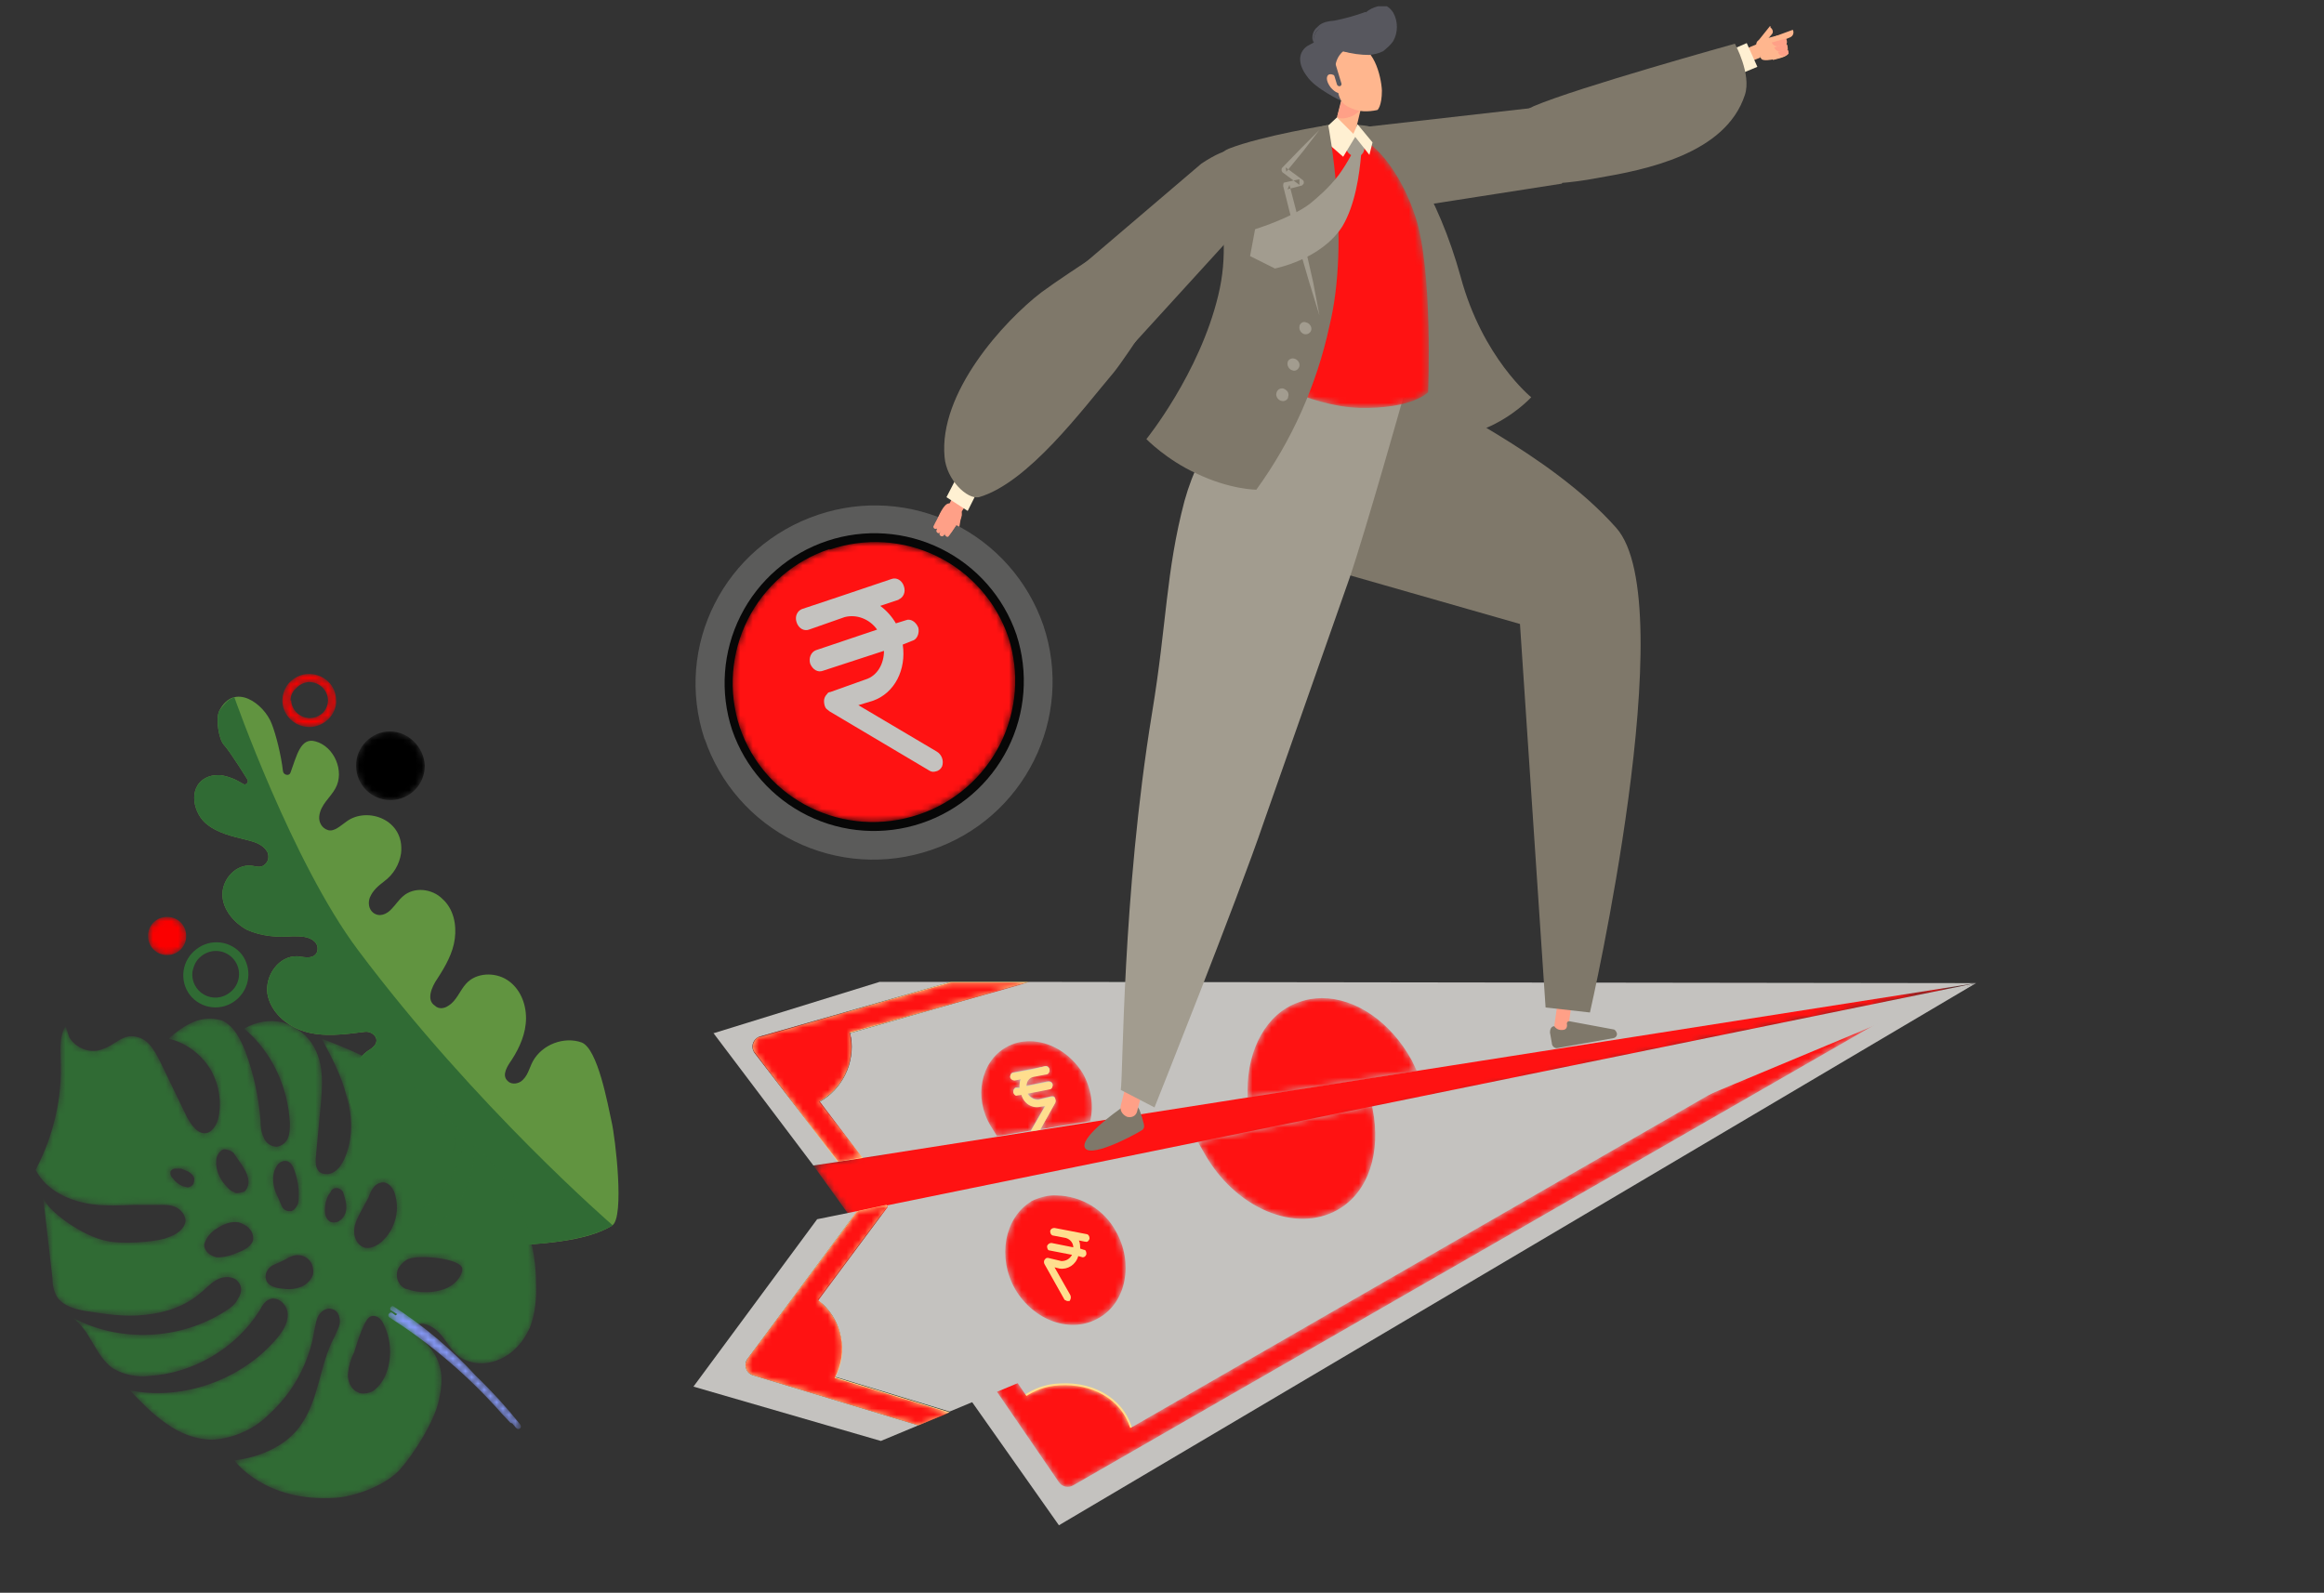 <svg width="372" height="255" viewBox="0 0 372 255" fill="none" xmlns="http://www.w3.org/2000/svg">
<rect x="0" y="0" width="372" height="255" fill="#333333" stroke="none"/>
<path fill-rule="evenodd" clip-rule="evenodd" d="M97.9 179.6C97.3 176.9 95.7 167.9 93.1 166.9C90.3 165.9 86.8 167.2 85.3 169.9C84.7 171 84.5 172.4 83.3 173.2C82.6 173.6 81.7 173.6 81.2 173C80.3 172.1 81.2 170.7 81.9 169.7C83.2 167.7 84.2 165.4 84.2 163C84.2 160.6 83.2 158.2 81.2 156.9C79.2 155.6 76.2 155.7 74.6 157.5C73.6 158.6 73.1 160.2 71.8 161C71.1 161.5 70.2 161.6 69.6 161C68.2 160.1 69.1 158 70 156.7C71.3 154.7 72.5 152.6 72.8 150.3C73.1 148 72.6 145.5 70.8 143.9C69.2 142.3 66.3 141.9 64.5 143.5C63.8 144.1 63.3 144.9 62.7 145.5C61.9 146.4 60.7 146.9 59.7 146.1C59 145.5 58.9 144.5 59.2 143.7C59.7 142.5 60.6 141.8 61.5 141.1C62.226 140.566 62.838 139.893 63.302 139.121C63.765 138.348 64.07 137.492 64.2 136.6C64.8 131.2 58.8 129.1 55.5 131.5C54.5 132.2 53.5 133.2 52.5 132.9C51.5 132.6 51 131.6 51.1 130.7C51.3 128.8 52.9 127.7 53.7 126.2C55.2 123.5 53.5 119.5 50.5 118.7C48.1 118 47.5 121 46.5 123.7C46.3 124.3 45.4 124.1 45.3 123.5C45 120.9 44.2 117.7 43.5 115.9C42.3 112.7 37.5 109.1 35.1 113.8C34.5 115 35 118.3 35.8 119.2C36.9 120.4 39.6 124.8 39.6 124.8C39.9 125.3 39.3 125.8 38.9 125.5C37.8 124.8 36.6 124.3 35.3 124.1C34.7 124.1 34.1 124.1 33.5 124.3C30.1 125.5 30.7 129.7 32.8 131.7C34.7 133.4 37.2 133.9 39.6 134.5C40.8 134.8 42.1 135.2 42.8 136.4C43.1 137.1 43 137.9 42.4 138.4C41.8 139 41 138.7 40.3 138.6C37.8 138.3 35.6 140.7 35.6 143.2C35.6 145.6 37.5 147.8 39.6 148.9C41.9 149.9 44.4 150.1 46.8 149.9C48.1 149.9 49.4 149.9 50.3 150.7C50.9 151.2 51 152.1 50.6 152.7C49.9 153.6 48.6 153.2 47.6 153.1C44.6 153 42.4 156.2 42.8 159.1C43.3 162 45.8 164.2 48.6 165.1C51.7 166.1 55.2 165.6 58.4 165.2C59.1 165.1 59.9 165.5 60.2 166.2C60.5 167.2 59.6 167.8 58.8 168.3C56.1 170.3 55 174.4 56.4 177.6C57.8 180.7 61.5 182.6 64.9 181.9C67 181.4 68.9 180.1 71.3 180.8C72.4 181.1 73.3 182.2 73 183.4C72.7 184.9 71 185.3 69.8 186C66.4 188 65.8 193.1 68.1 196.4C70.3 199.6 77.6 199.7 81.6 199.4C85.6 199.2 93.8 198.9 98 196.2C100 194.9 98.5 182.2 97.9 179.6Z" fill="#619440"/>
<path fill-rule="evenodd" clip-rule="evenodd" d="M35.1 113.8C34.5 115 35 118.3 35.8 119.2C36.9 120.4 39.6 124.8 39.6 124.8C39.9 125.3 39.3 125.8 38.9 125.5C37.8 124.8 36.6 124.3 35.3 124.1C34.7 124.1 34.1 124.1 33.5 124.3C30.1 125.5 30.7 129.7 32.8 131.7C34.7 133.4 37.2 133.9 39.6 134.5C40.8 134.8 42.1 135.2 42.8 136.4C43.1 137.1 43 137.9 42.4 138.4C41.8 139 41 138.7 40.3 138.6C37.8 138.3 35.6 140.7 35.6 143.2C35.6 145.6 37.5 147.8 39.6 148.9C41.9 149.9 44.4 150.1 46.8 149.9C48.1 149.9 49.4 149.9 50.3 150.7C50.9 151.2 51 152.1 50.6 152.7C49.9 153.6 48.6 153.2 47.6 153.1C44.6 153 42.4 156.2 42.8 159.1C43.3 162 45.8 164.2 48.6 165.1C51.7 166.1 55.2 165.6 58.4 165.2C59.1 165.1 59.9 165.5 60.2 166.2C60.5 167.2 59.6 167.8 58.8 168.3C56.1 170.3 55 174.4 56.4 177.6C57.8 180.7 61.5 182.6 64.9 181.9C67 181.4 68.9 180.1 71.3 180.8C72.4 181.1 73.3 182.2 73 183.4C72.7 184.9 71 185.3 69.8 186C66.4 188 62.8 195.3 65.1 198.6C67.4 201.8 77.6 199.7 81.6 199.5C85.3 199.2 92.7 198.9 97.1 196.7L98.1 196.2C98.1 196.2 76.1 177.2 57.3 152.1C46.8 138.1 37.5 111.6 37.5 111.6L36.7 112C36 112.5 35.3 113.5 35.1 113.8Z" fill="#306B34"/>
<mask id="mask0_0_1" style="mask-type:luminance" maskUnits="userSpaceOnUse" x="5" y="163" width="81" height="77">
<path d="M31 163.6C29.4 164.3 28.1 165.3 27 166.3C29.6 166.9 32 168.6 33.5 170.9C34.979 173.25 35.515 176.072 35 178.8C34.8 179.8 34.2 181.1 33.1 181.4C31.7 181.7 30.6 180.1 29.9 178.8L25.7 170.1C25.2 169.1 24.7 168.1 23.9 167.2C23.524 166.779 23.061 166.445 22.543 166.22C22.025 165.996 21.464 165.887 20.9 165.9C19.3 166 18.1 167.4 16.6 167.9C14.6 168.8 12.2 167.9 11.1 166.1L10.5 164.3C9.5 165.8 9.7 167.8 9.7 169.6C10 175.7 8.6 181.8 5.7 187.3C7.4 190.6 11.1 192.3 14.7 192.8C17 193.1 19.2 193 21.5 192.9H25.7C26.5 192.9 27.4 192.9 28.2 193.3C29 193.7 29.6 194.5 29.7 195.3C29.7 196.1 29.2 196.8 28.5 197.3C27.9 197.8 27.1 198 26.4 198.3C24.2 198.9 19.5 199.2 17.2 198.7C13.2 198 7.4 193.7 6.9 191.7L8.4 204.7C8.4 205.7 8.6 206.7 9.1 207.6C10.1 209.1 12 209.6 13.7 209.9C16.9 210.4 20.1 210.9 23.3 210.5C26.5 210.2 29.7 209.1 32.1 207C33 206.3 33.8 205.3 34.9 204.8C35.9 204.3 37.4 204.3 38.1 205.2C38.8 205.9 38.7 207.1 38.1 207.9C37.7 208.8 36.9 209.4 36.1 209.9C28.8 214.6 19.1 215 11.5 210.9C14.5 212.9 15.2 217.1 18.1 219.1C19.825 220.093 21.821 220.514 23.8 220.3C30.9 219.9 37.7 215.9 41.5 209.9C42 209 42.5 208 43.7 207.9C44.8 207.9 45.7 208.8 46 209.9C46.3 211.5 45.4 213 44.3 214.3C38.7 220.9 29.3 224.3 20.8 222.6C22.6 224.5 24.4 226.4 26.6 227.9C28.8 229.5 31.4 230.5 34 230.5C37.483 230.295 40.764 228.797 43.2 226.3C47 222.8 49.5 218.1 50.3 213.1C50.5 212.2 50.6 211.3 51 210.6C51.5 209.8 52.4 209.3 53.2 209.6C54 209.8 54.4 210.6 54.4 211.6C54.4 212.4 53.9 213.1 53.6 213.9C51 218.7 51.2 224.1 47.9 228.5C44.3 233.3 37.5 233.8 37.5 233.8C37.5 233.8 42.3 240.6 53.8 239.8C56.6 239.6 61.5 238 64 235.3C66.3 232.7 69.6 227.5 70.3 224C71 220.7 70.8 218.1 68.7 215.6L68.1 214.9C67.4 214.3 66.1 212.9 66.5 212.4C67.3 211.3 69.3 212.3 70.3 213.4C71.3 214.4 71.9 215.7 72.9 216.7C74.7 218.4 77.5 218.7 79.8 217.7C82.1 216.8 83.8 214.8 84.8 212.6C85.7 210.3 85.9 207.8 85.8 205.4C85.8 196.9 81.9 188.7 75.7 183C76.5 188.4 73.5 194.2 68.7 196.7C68 197 67.4 197.3 66.7 197.2C66 197.2 65.3 196.6 65.2 195.9C65.1 194.9 66.2 194.3 67 193.9C71.2 191.4 74 186.7 74.2 181.7L72 179.3C65.7 172.6 60 169.5 51.5 166.3C53.1 169.3 54.7 172.3 55.5 175.6C56.5 178.9 56.5 182.5 55.1 185.6C54.7 186.4 54.3 187.1 53.5 187.6C52.8 188.1 51.7 188.1 51.1 187.6C50.4 186.9 50.5 185.8 50.6 184.8L51.3 177.3C51.6 174 51.9 170.6 50.3 167.7C49.3 165.8 47.5 164.4 45.3 163.7C44.252 163.451 43.164 163.411 42.1 163.583C41.037 163.755 40.017 164.134 39.1 164.7C43.5 168.4 46.1 174 46.4 179.8C46.4 180.6 46.4 181.4 46.1 182.2C45.8 182.9 45.1 183.5 44.3 183.6C43.3 183.6 42.5 182.9 42.2 182.1C41.8 181.3 41.7 180.3 41.7 179.4C41.4 175.6 40.6 171.9 39.3 168.4C38.5 166.4 37.5 164.3 35.6 163.4C34.09 162.93 32.463 163 31 163.6ZM37.6 190.9C37.2 190.8 36.7 190.5 36.4 190.1C35.4 189.1 34.7 187.8 34.6 186.4C34.6 185.9 34.6 185.4 34.8 185C35 184.6 35.3 184.2 35.8 184C36.3 184 37 184.2 37.4 184.6L38.9 186.8C39.3 187.5 39.5 187.8 39.7 188.6C39.9 189.4 39.7 190.3 39.1 190.8L38.2 191C38.001 191.03 37.799 191.03 37.6 191M45.1 193.1L44.5 191.7C43.8 190.4 43.5 188.9 43.9 187.5C44.1 187 44.3 186.6 44.6 186.3C44.9 186 45.4 185.8 45.9 185.9C46.5 186 46.9 186.7 47.1 187.3C47.6 188.7 47.9 190.2 47.8 191.7C47.8 192.2 47.8 192.7 47.5 193.1C47.3 193.5 46.9 193.9 46.5 193.9H46.3C45.8 193.9 45.3 193.6 45.1 193.1ZM29.2 189.9C28.61 189.628 28.095 189.216 27.7 188.7L27.5 188.5C27.3 188.2 27.2 187.9 27.3 187.5C27.5 187.3 27.7 187.1 28 187.1H29L30.2 187.6C30.6 187.9 31 188.2 31.1 188.7C31.1 189.2 31 189.7 30.6 189.9C30.427 190.03 30.216 190.1 30 190.1L29.2 189.9ZM58.2 199.7C57.2 199.3 56.6 198.1 56.7 197C56.7 195.9 57.3 194.9 57.8 193.9L59 191.7C59.2 191.1 59.4 190.6 59.8 190.1C59.976 189.865 60.202 189.671 60.461 189.533C60.72 189.394 61.007 189.315 61.3 189.3C62.3 189.3 63.1 190.4 63.3 191.5C64 194.1 63.1 197 61.1 198.8C60.5 199.3 59.7 199.8 58.8 199.8C58.596 199.797 58.394 199.764 58.2 199.7ZM52.7 195.5C52.2 195.1 52 194.5 52 193.8C52 192.9 52.2 192 52.6 191.3L52.9 190.9C53 190.5 53.4 190.2 53.9 190.2C54.2 190.2 54.6 190.4 54.9 190.8L55.2 191.8C55.4 192.5 55.5 193.1 55.4 193.8C55.3 194.4 55 195 54.4 195.4C54.2 195.6 53.9 195.7 53.5 195.7C53.2 195.7 52.9 195.7 52.7 195.5ZM34.7 201.3C33.7 201.1 32.6 200.3 32.7 199.2C32.7 199.2 33.1 197.6 34.7 196.7C35.7 196 37 195.5 38.2 195.7C38.8 195.9 39.5 196.2 39.9 196.7C40.4 197.2 40.6 197.9 40.5 198.6C40.2 199.6 39 200.2 37.9 200.6C37.048 200.99 36.134 201.227 35.2 201.3H34.7ZM45.1 206.3C44.1 206.2 42.9 205.9 42.6 204.9C42.3 204 42.8 203.1 43.6 202.6C43.6 202.6 45.5 201.8 46.1 201.4C47 200.9 48.1 200.7 49.1 201.4C49.9 201.9 50.3 203.1 50.1 204.1C49.7 205.1 48.9 205.8 48 206.1C47.4 206.3 46.8 206.4 46.1 206.4L45.1 206.3ZM65.1 206.4C63.8 206 63.1 204.3 63.8 203C64.2 202.4 64.6 202 65.1 201.7C66.7 200.7 74.1 201.5 74 203.2C74 204 73.4 204.8 72.8 205.4C72.1 206 71.3 206.4 70.4 206.6C68.683 207.035 66.878 206.966 65.2 206.4M57.3 222.9C56.2 222.5 55.6 221.1 55.7 219.9C55.805 218.712 56.145 217.556 56.7 216.5C56.7 216.5 58 211.9 59 211C59.4 210.6 60 210.6 60.5 210.9C61 211.2 61.3 211.7 61.5 212.2C62.082 213.448 62.401 214.803 62.435 216.179C62.47 217.556 62.219 218.925 61.7 220.2C61.3 221.1 60.7 221.9 60 222.5C59.5 222.9 58.8 223.1 58.2 223.1C57.9 223.1 57.6 223.1 57.3 222.9Z" fill="white"/>
</mask>
<g mask="url(#mask0_0_1)">
<path fill-rule="evenodd" clip-rule="evenodd" d="M31 163.6C29.4 164.3 28.1 165.3 27 166.3C29.6 166.9 32 168.6 33.5 170.9C34.979 173.25 35.515 176.072 35 178.8C34.8 179.8 34.2 181.1 33.1 181.4C31.7 181.7 30.6 180.1 29.9 178.8L25.7 170.1C25.2 169.1 24.7 168.1 23.9 167.2C23.524 166.779 23.061 166.445 22.543 166.22C22.025 165.996 21.464 165.887 20.9 165.9C19.3 166 18.1 167.4 16.6 167.9C14.6 168.8 12.2 167.9 11.1 166.1L10.5 164.3C9.5 165.8 9.7 167.8 9.7 169.6C10 175.7 8.6 181.8 5.7 187.3C7.4 190.6 11.1 192.3 14.7 192.8C17 193.1 19.2 193 21.5 192.9H25.7C26.5 192.9 27.4 192.9 28.2 193.3C29 193.7 29.6 194.5 29.7 195.3C29.7 196.1 29.2 196.8 28.5 197.3C27.9 197.8 27.1 198 26.4 198.3C24.2 198.9 19.5 199.2 17.2 198.7C13.2 198 7.4 193.7 6.9 191.7L8.4 204.7C8.4 205.7 8.6 206.7 9.1 207.6C10.1 209.1 12 209.6 13.7 209.9C16.9 210.4 20.1 210.9 23.3 210.5C26.5 210.2 29.7 209.1 32.1 207C33 206.3 33.8 205.3 34.9 204.8C35.9 204.3 37.4 204.3 38.1 205.2C38.8 205.9 38.7 207.1 38.1 207.9C37.7 208.8 36.9 209.4 36.1 209.9C28.8 214.6 19.1 215 11.5 210.9C14.5 212.9 15.2 217.1 18.1 219.1C19.825 220.093 21.821 220.514 23.8 220.3C30.9 219.9 37.7 215.9 41.5 209.9C42 209 42.5 208 43.7 207.9C44.8 207.9 45.7 208.8 46 209.9C46.3 211.5 45.4 213 44.3 214.3C38.7 220.9 29.3 224.3 20.8 222.6C22.6 224.5 24.4 226.4 26.6 227.9C28.8 229.5 31.4 230.5 34 230.5C37.483 230.295 40.764 228.797 43.2 226.3C47 222.8 49.5 218.1 50.3 213.1C50.5 212.2 50.6 211.3 51 210.6C51.5 209.8 52.4 209.3 53.2 209.6C54 209.8 54.4 210.6 54.4 211.6C54.4 212.4 53.9 213.1 53.6 213.9C51 218.7 51.2 224.1 47.9 228.5C44.3 233.3 37.5 233.8 37.5 233.8C37.5 233.8 42.3 240.6 53.8 239.8C56.6 239.6 61.5 238 64 235.3C66.3 232.7 69.6 227.5 70.3 224C71 220.7 70.8 218.1 68.7 215.6L68.1 214.9C67.4 214.3 66.1 212.9 66.5 212.4C67.3 211.3 69.3 212.3 70.3 213.4C71.3 214.4 71.9 215.7 72.9 216.7C74.7 218.4 77.5 218.7 79.8 217.7C82.1 216.8 83.8 214.8 84.8 212.6C85.7 210.3 85.9 207.8 85.8 205.4C85.8 196.9 81.9 188.7 75.7 183C76.5 188.4 73.5 194.2 68.7 196.7C68 197 67.4 197.3 66.7 197.2C66 197.2 65.3 196.6 65.2 195.9C65.1 194.9 66.2 194.3 67 193.9C71.2 191.4 74 186.7 74.2 181.7L72 179.3C65.7 172.6 60 169.5 51.5 166.3C53.1 169.3 54.7 172.3 55.5 175.6C56.5 178.9 56.5 182.5 55.1 185.6C54.7 186.4 54.3 187.1 53.5 187.6C52.8 188.1 51.7 188.1 51.1 187.6C50.4 186.9 50.5 185.8 50.6 184.8L51.3 177.3C51.6 174 51.9 170.6 50.3 167.7C49.3 165.8 47.5 164.4 45.3 163.7C44.252 163.451 43.164 163.411 42.1 163.583C41.037 163.755 40.017 164.134 39.1 164.7C43.5 168.4 46.1 174 46.4 179.8C46.4 180.6 46.4 181.4 46.1 182.2C45.8 182.9 45.1 183.5 44.3 183.6C43.3 183.6 42.5 182.9 42.2 182.1C41.8 181.3 41.7 180.3 41.7 179.4C41.4 175.6 40.6 171.9 39.3 168.4C38.5 166.4 37.5 164.3 35.6 163.4C34.09 162.93 32.463 163 31 163.6ZM37.6 190.9C37.2 190.8 36.7 190.5 36.4 190.1C35.4 189.1 34.7 187.8 34.6 186.4C34.6 185.9 34.6 185.4 34.8 185C35 184.6 35.3 184.2 35.8 184C36.3 184 37 184.2 37.4 184.6L38.9 186.8C39.3 187.5 39.5 187.8 39.7 188.6C39.9 189.4 39.7 190.3 39.1 190.8L38.2 191C38.001 191.03 37.799 191.03 37.6 191M45.1 193.1L44.5 191.7C43.8 190.4 43.5 188.9 43.9 187.5C44.1 187 44.3 186.6 44.6 186.3C44.9 186 45.4 185.8 45.9 185.9C46.5 186 46.9 186.7 47.1 187.3C47.6 188.7 47.9 190.2 47.8 191.7C47.8 192.2 47.8 192.7 47.5 193.1C47.3 193.5 46.9 193.9 46.5 193.9H46.3C45.8 193.9 45.3 193.6 45.1 193.1ZM29.2 189.9C28.61 189.628 28.095 189.216 27.7 188.7L27.5 188.5C27.3 188.2 27.2 187.9 27.3 187.5C27.5 187.3 27.7 187.1 28 187.1H29L30.2 187.6C30.6 187.9 31 188.2 31.1 188.7C31.1 189.2 31 189.7 30.6 189.9C30.427 190.03 30.216 190.1 30 190.1L29.2 189.9ZM58.2 199.7C57.2 199.3 56.6 198.1 56.7 197C56.7 195.9 57.3 194.9 57.8 193.9L59 191.7C59.2 191.1 59.4 190.6 59.8 190.1C59.976 189.865 60.202 189.671 60.461 189.533C60.72 189.394 61.007 189.315 61.3 189.3C62.3 189.3 63.1 190.4 63.3 191.5C64 194.1 63.1 197 61.1 198.8C60.5 199.3 59.7 199.8 58.8 199.8C58.596 199.797 58.394 199.764 58.2 199.7ZM52.7 195.5C52.2 195.1 52 194.5 52 193.8C52 192.9 52.2 192 52.6 191.3L52.9 190.9C53 190.5 53.4 190.2 53.9 190.2C54.2 190.2 54.6 190.4 54.9 190.8L55.2 191.8C55.4 192.5 55.5 193.1 55.4 193.8C55.3 194.4 55 195 54.4 195.4C54.2 195.6 53.9 195.7 53.5 195.7C53.2 195.7 52.9 195.7 52.7 195.5ZM34.7 201.3C33.7 201.1 32.6 200.3 32.7 199.2C32.7 199.2 33.1 197.6 34.7 196.7C35.7 196 37 195.5 38.2 195.7C38.8 195.9 39.5 196.2 39.9 196.7C40.4 197.2 40.6 197.9 40.5 198.6C40.2 199.6 39 200.2 37.9 200.6C37.048 200.99 36.134 201.227 35.2 201.3H34.7ZM45.1 206.3C44.1 206.2 42.9 205.9 42.6 204.9C42.3 204 42.8 203.1 43.6 202.6C43.6 202.6 45.5 201.8 46.1 201.4C47 200.9 48.1 200.7 49.1 201.4C49.9 201.9 50.3 203.1 50.1 204.1C49.7 205.1 48.9 205.8 48 206.1C47.4 206.3 46.8 206.4 46.1 206.4L45.1 206.3ZM65.1 206.4C63.8 206 63.1 204.3 63.8 203C64.2 202.4 64.6 202 65.1 201.7C66.7 200.7 74.1 201.5 74 203.2C74 204 73.4 204.8 72.8 205.4C72.1 206 71.3 206.4 70.4 206.6C68.683 207.035 66.878 206.966 65.2 206.4M57.3 222.9C56.2 222.5 55.6 221.1 55.7 219.9C55.805 218.712 56.145 217.556 56.7 216.5C56.7 216.5 58 211.9 59 211C59.4 210.6 60 210.6 60.5 210.9C61 211.2 61.3 211.7 61.5 212.2C62.082 213.448 62.401 214.803 62.435 216.179C62.47 217.556 62.219 218.925 61.7 220.2C61.3 221.1 60.7 221.9 60 222.5C59.5 222.9 58.8 223.1 58.2 223.1C57.9 223.1 57.6 223.1 57.3 222.9Z" fill="#306B34"/>
</g>
<mask id="mask1_0_1" style="mask-type:luminance" maskUnits="userSpaceOnUse" x="62" y="209" width="22" height="20">
<path d="M62.6 209.8L63.6 210.4L63.3 210.6L62.8 210.2C62.4 209.9 61.9 210.6 62.3 210.9C68.991 215.166 75.05 220.35 80.3 226.3L81.7 227.8L82 227.9L82.6 228.6C83 229.1 83.6 228.6 83.3 228.1C81.111 225.344 78.739 222.738 76.2 220.3C72.268 216.009 67.798 212.244 62.9 209.1C62.5 209.1 62.3 209.6 62.6 209.8Z" fill="white"/>
</mask>
<g mask="url(#mask1_0_1)">
<path fill-rule="evenodd" clip-rule="evenodd" d="M62.6 209.8L63.6 210.4L63.3 210.6L62.8 210.2C62.4 209.9 61.9 210.6 62.3 210.9C68.991 215.166 75.05 220.35 80.3 226.3L81.7 227.8L82 227.9L82.6 228.6C83 229.1 83.6 228.6 83.3 228.1C81.111 225.344 78.739 222.738 76.2 220.3C72.268 216.009 67.798 212.244 62.9 209.1C62.5 209.1 62.3 209.6 62.6 209.8Z" fill="url(#paint0_linear_0_1)"/>
</g>
<path fill-rule="evenodd" clip-rule="evenodd" d="M30.8 155.6C30.716 156.329 30.852 157.067 31.189 157.72C31.526 158.372 32.05 158.909 32.693 159.263C33.336 159.617 34.07 159.771 34.802 159.707C35.533 159.642 36.229 159.361 36.8 158.9C37.188 158.605 37.515 158.237 37.761 157.816C38.006 157.394 38.166 156.929 38.231 156.446C38.296 155.962 38.265 155.471 38.14 155C38.014 154.529 37.797 154.087 37.5 153.7C37.197 153.304 36.818 152.974 36.385 152.729C35.951 152.483 35.473 152.328 34.978 152.272C34.483 152.216 33.982 152.26 33.504 152.403C33.027 152.545 32.583 152.782 32.2 153.1C31.4 153.7 31 154.6 30.8 155.6ZM37.8 160.1C37.265 160.541 36.647 160.871 35.983 161.07C35.319 161.27 34.621 161.334 33.931 161.259C33.242 161.185 32.574 160.973 31.968 160.636C31.361 160.3 30.828 159.846 30.4 159.3C29.985 158.756 29.682 158.134 29.507 157.472C29.333 156.81 29.291 156.121 29.384 155.442C29.477 154.764 29.703 154.111 30.049 153.52C30.395 152.929 30.854 152.413 31.4 152C32.475 151.14 33.847 150.741 35.215 150.891C36.584 151.041 37.837 151.728 38.7 152.8C39.524 153.897 39.89 155.27 39.722 156.632C39.555 157.993 38.865 159.236 37.8 160.1Z" fill="#306B34"/>
<mask id="mask2_0_1" style="mask-type:luminance" maskUnits="userSpaceOnUse" x="45" y="107" width="9" height="10">
<path d="M49.4 107.9C48.3 107.9 47.2 108.4 46.4 109.2C45.6 110 45.2 111.1 45.2 112.2C45.2 114.5 47.2 116.4 49.5 116.4C50.7 116.4 51.8 115.9 52.6 115.1C53.4 114.3 53.9 113.1 53.8 112.1C53.8 109.7 51.8 107.9 49.5 107.9H49.4ZM46.5 112.2C46.5 111.4 46.8 110.7 47.4 110.2C47.913 109.621 48.629 109.263 49.4 109.2H49.5C50.279 109.2 51.027 109.502 51.587 110.043C52.147 110.584 52.474 111.322 52.5 112.1C52.5 112.8 52.2 113.6 51.7 114.1C51.287 114.506 50.765 114.784 50.197 114.9C49.63 115.016 49.041 114.965 48.502 114.754C47.962 114.542 47.496 114.179 47.158 113.708C46.821 113.237 46.627 112.679 46.6 112.1L46.5 112.2Z" fill="white"/>
</mask>
<g mask="url(#mask2_0_1)">
<path fill-rule="evenodd" clip-rule="evenodd" d="M49.4 107.9C48.3 107.9 47.2 108.4 46.4 109.2C45.6 110 45.2 111.1 45.2 112.2C45.2 114.5 47.2 116.4 49.5 116.4C50.7 116.4 51.8 115.9 52.6 115.1C53.4 114.3 53.9 113.1 53.8 112.1C53.8 109.7 51.8 107.9 49.5 107.9H49.4ZM46.5 112.2C46.5 111.4 46.8 110.7 47.4 110.2C47.913 109.621 48.629 109.263 49.4 109.2H49.5C50.279 109.2 51.027 109.502 51.587 110.043C52.147 110.584 52.474 111.322 52.5 112.1C52.5 112.8 52.2 113.6 51.7 114.1C51.287 114.506 50.765 114.784 50.197 114.9C49.63 115.016 49.041 114.965 48.502 114.754C47.962 114.542 47.496 114.179 47.158 113.708C46.821 113.237 46.627 112.679 46.6 112.1L46.5 112.2Z" fill="url(#paint1_linear_0_1)"/>
</g>
<mask id="mask3_0_1" style="mask-type:luminance" maskUnits="userSpaceOnUse" x="56" y="117" width="13" height="12">
<path d="M62.4 117.1C59.4 117.1 56.9 119.7 57 122.7C57.026 124.159 57.631 125.547 58.682 126.56C59.202 127.061 59.815 127.455 60.488 127.72C61.16 127.984 61.878 128.113 62.6 128.1C63.322 128.087 64.035 127.932 64.697 127.643C65.359 127.355 65.958 126.938 66.46 126.418C66.961 125.898 67.355 125.285 67.62 124.612C67.884 123.94 68.013 123.222 68 122.5C67.8 119.5 65.3 117.1 62.4 117.1H62.3H62.4Z" fill="white"/>
</mask>
<g mask="url(#mask3_0_1)">
<path fill-rule="evenodd" clip-rule="evenodd" d="M62.4 117.1C59.4 117.1 56.9 119.7 57 122.7C57.026 124.159 57.631 125.547 58.682 126.56C59.202 127.061 59.815 127.455 60.488 127.72C61.16 127.984 61.878 128.113 62.6 128.1C63.322 128.087 64.035 127.932 64.697 127.643C65.359 127.355 65.958 126.938 66.46 126.418C66.961 125.898 67.355 125.285 67.62 124.612C67.884 123.94 68.013 123.222 68 122.5C67.8 119.5 65.3 117.1 62.4 117.1H62.3H62.4Z" fill="url(#paint2_linear_0_1)"/>
</g>
<mask id="mask4_0_1" style="mask-type:luminance" maskUnits="userSpaceOnUse" x="23" y="146" width="7" height="7">
<path d="M26.7 146.8C26.297 146.8 25.899 146.881 25.528 147.038C25.158 147.195 24.823 147.424 24.543 147.714C24.263 148.003 24.044 148.346 23.899 148.721C23.754 149.097 23.687 149.498 23.7 149.9C23.7 150.303 23.781 150.701 23.938 151.072C24.095 151.442 24.325 151.778 24.614 152.057C24.903 152.337 25.246 152.556 25.621 152.701C25.997 152.846 26.398 152.913 26.8 152.9C27.203 152.9 27.601 152.819 27.972 152.662C28.342 152.505 28.678 152.276 28.957 151.986C29.237 151.697 29.456 151.354 29.601 150.979C29.746 150.603 29.813 150.202 29.8 149.8C29.8 149.004 29.484 148.241 28.921 147.679C28.359 147.116 27.596 146.8 26.8 146.8" fill="white"/>
</mask>
<g mask="url(#mask4_0_1)">
<path fill-rule="evenodd" clip-rule="evenodd" d="M26.7 146.8C26.297 146.8 25.899 146.881 25.528 147.038C25.158 147.195 24.823 147.424 24.543 147.714C24.263 148.003 24.044 148.346 23.899 148.721C23.754 149.097 23.687 149.498 23.7 149.9C23.7 150.303 23.781 150.701 23.938 151.072C24.095 151.442 24.325 151.778 24.614 152.057C24.903 152.337 25.246 152.556 25.621 152.701C25.997 152.846 26.398 152.913 26.8 152.9C27.203 152.9 27.601 152.819 27.972 152.662C28.342 152.505 28.678 152.276 28.957 151.986C29.237 151.697 29.456 151.354 29.601 150.979C29.746 150.603 29.813 150.202 29.8 149.8C29.8 149.004 29.484 148.241 28.921 147.679C28.359 147.116 27.596 146.8 26.8 146.8" fill="url(#paint3_linear_0_1)"/>
</g>
<path fill-rule="evenodd" clip-rule="evenodd" d="M152.5 85.4C153 85.4 153.4 85.1 153.5 84.7L153.9 82.4H153.1L152.5 85.4Z" fill="#FFA087"/>
<path fill-rule="evenodd" clip-rule="evenodd" d="M112.8 118.3C114.005 121.848 115.899 125.123 118.371 127.938C120.843 130.753 123.847 133.053 127.209 134.706C130.571 136.36 134.227 137.334 137.966 137.573C141.705 137.812 145.454 137.311 149 136.1C164 131.1 172 114.9 167 100.1C164.543 93.001 159.383 87.158 152.642 83.844C145.9 80.529 138.122 80.01 131 82.4C116 87.4 107.8 103.4 112.8 118.4" fill="#5B5B5A"/>
<path fill-rule="evenodd" clip-rule="evenodd" d="M117.2 116.9C119.27 122.874 123.613 127.79 129.287 130.58C134.96 133.369 141.505 133.808 147.5 131.8C153.506 129.79 158.473 125.488 161.32 119.831C164.168 114.174 164.663 107.621 162.7 101.6C160.65 95.608 156.315 90.669 150.64 87.859C144.964 85.049 138.408 84.597 132.4 86.6C126.371 88.609 121.385 92.927 118.536 98.608C115.686 104.288 115.206 110.866 117.2 116.9Z" fill="#070707"/>
<mask id="mask5_0_1" style="mask-type:luminance" maskUnits="userSpaceOnUse" x="117" y="86" width="46" height="46">
<path d="M132.8 87.9C127.114 89.775 122.405 93.828 119.705 99.172C117.006 104.515 116.536 110.711 118.4 116.4C122.4 128.2 135.2 134.4 147.1 130.4C152.744 128.504 157.412 124.458 160.089 119.14C162.767 113.822 163.238 107.663 161.4 102C160.443 99.202 158.944 96.619 156.988 94.401C155.033 92.182 152.659 90.371 150.002 89.071C147.346 87.77 144.46 87.007 141.508 86.823C138.556 86.639 135.597 87.039 132.8 88" fill="white"/>
</mask>
<g mask="url(#mask5_0_1)">
<path fill-rule="evenodd" clip-rule="evenodd" d="M132.8 87.9C127.114 89.775 122.405 93.828 119.705 99.172C117.006 104.515 116.536 110.711 118.4 116.4C122.4 128.2 135.2 134.4 147.1 130.4C152.744 128.504 157.412 124.458 160.089 119.14C162.767 113.822 163.238 107.663 161.4 102C160.443 99.202 158.944 96.619 156.988 94.401C155.033 92.182 152.659 90.371 150.002 89.071C147.346 87.77 144.46 87.007 141.508 86.823C138.556 86.639 135.597 87.039 132.8 88" fill="#FF1212"/>
</g>
<path fill-rule="evenodd" clip-rule="evenodd" d="M143.8 96C144.6 95.7 145 94.8 144.7 93.9C144.4 92.9 143.5 92.4 142.7 92.7L134.1 95.6L128.4 97.5C127.6 97.8 127.2 98.7 127.5 99.6C127.8 100.6 128.7 101.1 129.5 100.8L135.2 98.8C137.1 98.3 139.2 99.1 140.4 100.8L130.6 104.1C129.8 104.4 129.4 105.4 129.7 106.3C130.1 107.2 130.9 107.7 131.7 107.4L141.5 104.2C141.5 106.2 140.5 108.2 138.5 108.8L132.9 110.8C132.7 110.8 132.5 110.9 132.4 111.1C132.1 111.4 131.9 111.8 131.9 112.2C131.9 112.7 132 113.2 132.3 113.5L132.8 113.9L148.8 123.4C149.1 123.6 149.5 123.6 149.8 123.5C150.3 123.4 150.6 123.1 150.8 122.7C150.955 122.258 150.949 121.775 150.785 121.337C150.621 120.898 150.307 120.531 149.9 120.3L137.4 112.9L139.7 112.2C143.2 111 145.1 107.2 144.5 103.2L146 102.6C146.8 102.4 147.2 101.4 147 100.5C146.6 99.5 145.7 99 145 99.3L143.4 99.8C142.766 98.706 141.915 97.754 140.9 97L143.9 96H143.8ZM152.8 220.5L169.5 244.2L316.3 157.4L152.8 220.5Z" fill="#C4C2BF"/>
<path fill-rule="evenodd" clip-rule="evenodd" d="M163.7 224.2L165.2 226.9L170.7 236.3L179.2 230.7L180.8 229.6C179.8 224.8 175.3 221.7 169.6 222.1C166.8 222.2 164.9 223.4 163.9 224.1H163.7V224.2ZM170.5 237.2L164.7 227.2C163 224.2 163 224.1 163.1 224V223.9L163.2 223.8L163.6 223.6C164.6 222.9 166.6 221.6 169.6 221.5C175.6 221.1 180.5 224.5 181.4 229.5C181.4 229.8 181.4 229.9 179.5 231.2L170.5 237.2Z" fill="#FFDE8E"/>
<mask id="mask6_0_1" style="mask-type:luminance" maskUnits="userSpaceOnUse" x="156" y="160" width="146" height="79">
<path d="M180.9 228.6C179.4 223.9 174.7 221.5 169.6 221.8C167.2 221.9 165.4 222.8 164.3 223.5L159.8 216.9L156.9 218.9L169.5 237.3C169.745 237.664 170.121 237.919 170.549 238.012C170.978 238.106 171.426 238.029 171.8 237.8L301.4 163.3L299.6 160.3L181 228.6H180.9Z" fill="white"/>
</mask>
<g mask="url(#mask6_0_1)">
<path fill-rule="evenodd" clip-rule="evenodd" d="M180.9 228.6C179.4 223.9 174.7 221.5 169.6 221.8C167.2 221.9 165.4 222.8 164.3 223.5L159.8 216.9L156.9 218.9L169.5 237.3C169.745 237.664 170.121 237.919 170.549 238.012C170.978 238.106 171.426 238.029 171.8 237.8L301.4 163.3L299.6 160.3L181 228.6H180.9Z" fill="#FF1212"/>
</g>
<mask id="mask7_0_1" style="mask-type:luminance" maskUnits="userSpaceOnUse" x="130" y="157" width="187" height="39">
<path d="M219.2 166.9L130.2 186.6L136.6 195.5L316.3 157.4L219.2 166.9Z" fill="white"/>
</mask>
<g mask="url(#mask7_0_1)">
<path fill-rule="evenodd" clip-rule="evenodd" d="M219.2 166.9L130.2 186.6L136.6 195.5L316.3 157.4L219.2 166.9Z" fill="#FF1212"/>
</g>
<path fill-rule="evenodd" clip-rule="evenodd" d="M114.3 165.4L140.8 157.2H152.2L121.8 165.9C121.518 165.959 121.256 166.088 121.038 166.276C120.82 166.464 120.654 166.704 120.554 166.974C120.454 167.243 120.424 167.534 120.467 167.819C120.51 168.103 120.625 168.372 120.8 168.6L134.2 186L130.2 186.6L114.2 165.4H114.3Z" fill="#C4C2BF"/>
<path fill-rule="evenodd" clip-rule="evenodd" d="M136.1 166V165.4L164.7 157.2L316.3 157.4L138 185.4L131.2 176.4C134.8 174.4 136.9 170.2 136.2 166" fill="#C4C2BF"/>
<mask id="mask8_0_1" style="mask-type:luminance" maskUnits="userSpaceOnUse" x="157" y="166" width="18" height="16">
<path d="M161 167.7C157 170 155.8 175.7 158.6 180.3L159.6 181.9L165 181L167.3 177L166.5 177.1C165.2 177.4 163.9 176.6 163.5 175.2L162.8 175.3C162.6 175.4 162.3 175.2 162.2 174.8C162.2 174.5 162.3 174.2 162.6 174.1H163.2C163.2 173.5 163.2 173.1 163.4 172.7L162.4 172.9C162.1 172.9 161.8 172.8 161.7 172.4C161.7 172.1 161.8 171.8 162.1 171.7L165.3 171.1L167.3 170.7C167.6 170.6 167.9 170.8 168 171.2C168 171.5 167.9 171.8 167.6 171.9L165.5 172.3C164.8 172.4 164.3 173 164.3 173.8L167.8 173.1C168.1 173.1 168.4 173.2 168.5 173.6C168.5 173.9 168.4 174.2 168.1 174.3L164.5 175C164.9 175.7 165.5 176 166.2 176L168.3 175.5H168.5C168.7 175.5 168.8 175.6 168.9 175.8V176.5L166.5 180.8L174.5 179.5C175.1 177.1 174.7 174.3 173.3 171.8C171.3 168.6 168 166.7 164.8 166.7C163.5 166.7 162.2 167 161 167.7Z" fill="white"/>
</mask>
<g mask="url(#mask8_0_1)">
<path fill-rule="evenodd" clip-rule="evenodd" d="M161 167.7C157 170 155.8 175.7 158.6 180.3L159.6 181.9L165 181L167.3 177L166.5 177.1C165.2 177.4 163.9 176.6 163.5 175.2L162.8 175.3C162.6 175.4 162.3 175.2 162.2 174.8C162.2 174.5 162.3 174.2 162.6 174.1H163.2C163.2 173.5 163.2 173.1 163.4 172.7L162.4 172.9C162.1 172.9 161.8 172.8 161.7 172.4C161.7 172.1 161.8 171.8 162.1 171.7L165.3 171.1L167.3 170.7C167.6 170.6 167.9 170.8 168 171.2C168 171.5 167.9 171.8 167.6 171.9L165.5 172.3C164.8 172.4 164.3 173 164.3 173.8L167.8 173.1C168.1 173.1 168.4 173.2 168.5 173.6C168.5 173.9 168.4 174.2 168.1 174.3L164.5 175C164.9 175.7 165.5 176 166.2 176L168.3 175.5H168.5C168.7 175.5 168.8 175.6 168.9 175.8V176.5L166.5 180.8L174.5 179.5C175.1 177.1 174.7 174.3 173.3 171.8C171.3 168.6 168 166.7 164.8 166.7C163.5 166.7 162.2 167 161 167.7Z" fill="#FF1212"/>
</g>
<path fill-rule="evenodd" clip-rule="evenodd" d="M166.5 177.2C165.2 177.5 163.9 176.7 163.5 175.3L162.8 175.4C162.6 175.5 162.3 175.3 162.2 174.9C162.2 174.6 162.3 174.3 162.6 174.2H163.2C163.2 173.6 163.2 173.2 163.4 172.8L162.4 173C162.1 173 161.8 172.8 161.7 172.5C161.7 172.2 161.8 171.9 162.1 171.8L165.3 171.2L167.3 170.7C167.6 170.7 167.9 170.9 168 171.2C168 171.6 167.9 171.9 167.6 172L165.5 172.4C164.8 172.5 164.3 173.1 164.3 173.9L167.8 173.2C168.1 173.2 168.4 173.3 168.5 173.7C168.5 174 168.4 174.3 168.1 174.4L164.5 175.1C164.9 175.8 165.5 176.1 166.2 176.1L168.3 175.6H168.5C168.7 175.6 168.8 175.7 168.9 175.9C168.961 176.006 168.994 176.127 168.994 176.25C168.994 176.373 168.961 176.494 168.9 176.6L166.5 180.9L165 181.1L167.3 177.1L166.5 177.2Z" fill="#FFDE8E"/>
<mask id="mask9_0_1" style="mask-type:luminance" maskUnits="userSpaceOnUse" x="199" y="159" width="28" height="17">
<path d="M207.8 160.5C202.7 162.3 199.7 168 199.7 174.5V175.8L226.8 171.5L226 169.8C222.6 163.6 217 159.8 211.6 159.8C210.4 159.8 209.1 160 207.8 160.5Z" fill="white"/>
</mask>
<g mask="url(#mask9_0_1)">
<path fill-rule="evenodd" clip-rule="evenodd" d="M207.8 160.5C202.7 162.3 199.7 168 199.7 174.5V175.8L226.8 171.5L226 169.8C222.6 163.6 217 159.8 211.6 159.8C210.4 159.8 209.1 160 207.8 160.5Z" fill="#FF1212"/>
</g>
<path fill-rule="evenodd" clip-rule="evenodd" d="M120.6 167C120.8 166.5 121.2 166 121.8 166L152.2 157.2H164.7L136 165.4L136.1 166C136.458 168.039 136.169 170.138 135.272 172.004C134.375 173.869 132.916 175.407 131.1 176.4L138.1 185.4L134.1 186L120.9 168.6C120.5 168.2 120.4 167.6 120.6 167Z" fill="#FFDE8E"/>
<mask id="mask10_0_1" style="mask-type:luminance" maskUnits="userSpaceOnUse" x="120" y="157" width="45" height="29">
<path d="M121.8 165.9C121.518 165.959 121.256 166.088 121.038 166.276C120.82 166.464 120.654 166.704 120.554 166.974C120.454 167.243 120.424 167.534 120.467 167.819C120.51 168.103 120.625 168.372 120.8 168.6L134.2 186L138 185.3L131.2 176.3C134.8 174.3 136.9 170.2 136.2 165.9L136 165.3L164.7 157.3H152.2L121.8 165.9Z" fill="white"/>
</mask>
<g mask="url(#mask10_0_1)">
<path fill-rule="evenodd" clip-rule="evenodd" d="M121.8 165.9C121.518 165.959 121.256 166.088 121.038 166.276C120.82 166.464 120.654 166.704 120.554 166.974C120.454 167.243 120.424 167.534 120.467 167.819C120.51 168.103 120.625 168.372 120.8 168.6L134.2 186L138 185.3L131.2 176.3C134.8 174.3 136.9 170.2 136.2 165.9L136 165.3L164.7 157.3H152.2L121.8 165.9Z" fill="#FF1212"/>
</g>
<path fill-rule="evenodd" clip-rule="evenodd" d="M131.7 208.8L130.9 208.2L142.1 193.2L141.9 193L316.3 157.4L152 226L133.6 220.4C135.6 216.6 135 211.8 131.6 208.7" fill="#C4C2BF"/>
<path fill-rule="evenodd" clip-rule="evenodd" d="M111 222L130.8 195.2L137.2 193.9L119.7 217.5C119.525 217.721 119.407 217.983 119.358 218.261C119.309 218.539 119.33 218.825 119.42 219.093C119.509 219.361 119.664 219.603 119.87 219.796C120.076 219.989 120.327 220.128 120.6 220.2L147 228.2L141 230.7L111 222Z" fill="#C4C2BF"/>
<path fill-rule="evenodd" clip-rule="evenodd" d="M119.4 219C119.2 218.5 119.4 218 119.7 217.5L137.2 193.9L141.9 192.9L142.1 193.1L130.9 208.1L131.7 208.8C135 211.9 135.7 216.8 133.7 220.5L152 226.1L147 228.2L120.6 220.2C120 220 119.6 219.6 119.4 219.1" fill="#FFDE8E"/>
<mask id="mask11_0_1" style="mask-type:luminance" maskUnits="userSpaceOnUse" x="119" y="192" width="33" height="37">
<path d="M137.2 194L119.7 217.5C119.525 217.721 119.407 217.983 119.358 218.261C119.309 218.539 119.33 218.825 119.42 219.093C119.509 219.361 119.664 219.603 119.87 219.796C120.076 219.989 120.327 220.128 120.6 220.2L147 228.2L152 226.2L133.6 220.6C134.704 218.56 135.049 216.194 134.573 213.923C134.097 211.653 132.831 209.625 131 208.2L142.1 193.2L142 192.9L137.3 193.9L137.2 194Z" fill="white"/>
</mask>
<g mask="url(#mask11_0_1)">
<path fill-rule="evenodd" clip-rule="evenodd" d="M137.2 194L119.7 217.5C119.525 217.721 119.407 217.983 119.358 218.261C119.309 218.539 119.33 218.825 119.42 219.093C119.509 219.361 119.664 219.603 119.87 219.796C120.076 219.989 120.327 220.128 120.6 220.2L147 228.2L152 226.2L133.6 220.6C134.704 218.56 135.049 216.194 134.573 213.923C134.097 211.653 132.831 209.625 131 208.2L142.1 193.2L142 192.9L137.3 193.9L137.2 194Z" fill="#FF1212"/>
</g>
<mask id="mask12_0_1" style="mask-type:luminance" maskUnits="userSpaceOnUse" x="160" y="191" width="21" height="22">
<path d="M165 192.4C160.8 195 159.6 201.3 162.5 206.4C165.5 211.5 171.5 213.6 175.9 211C180.3 208.5 181.5 202.2 178.6 197.1C177.671 195.409 176.313 193.992 174.663 192.992C173.013 191.991 171.129 191.442 169.2 191.4C167.8 191.3 166.4 191.7 165.1 192.3" fill="white"/>
</mask>
<g mask="url(#mask12_0_1)">
<path fill-rule="evenodd" clip-rule="evenodd" d="M165 192.4C160.8 195 159.6 201.3 162.5 206.4C165.5 211.5 171.5 213.6 175.9 211C180.3 208.5 181.5 202.2 178.6 197.1C177.671 195.409 176.313 193.992 174.663 192.992C173.013 191.991 171.129 191.442 169.2 191.4C167.8 191.3 166.4 191.7 165.1 192.3" fill="#FF1212"/>
</g>
<path fill-rule="evenodd" clip-rule="evenodd" d="M173.8 198.8C174 198.9 174.3 198.7 174.4 198.3C174.4 198 174.3 197.7 174 197.6L170.9 197L168.8 196.6C168.5 196.6 168.2 196.7 168.1 197.1C168.1 197.4 168.2 197.7 168.5 197.8L170.6 198.2C171.3 198.4 171.8 199 171.8 199.7L168.3 199C168 199 167.7 199.2 167.6 199.5C167.6 199.8 167.7 200.2 168 200.2L171.6 200.9C171.2 201.6 170.6 201.9 169.9 201.9L167.8 201.4H167.6C167.4 201.4 167.3 201.6 167.2 201.7C167.139 201.806 167.106 201.927 167.106 202.05C167.106 202.173 167.139 202.294 167.2 202.4L170.4 208.1L170.8 208.3H171.2C171.4 208 171.5 207.7 171.3 207.3L168.8 202.9L169.6 203.1C170.9 203.3 172.2 202.5 172.6 201.1L173.3 201.3C173.6 201.3 173.8 201.1 173.9 200.8C173.9 200.4 173.8 200.1 173.5 200.1L172.9 199.9C172.9 199.5 172.9 199 172.7 198.6L173.7 198.8H173.8Z" fill="#FFDE8E"/>
<mask id="mask13_0_1" style="mask-type:luminance" maskUnits="userSpaceOnUse" x="191" y="177" width="30" height="19">
<path d="M191.7 182.7C192.02 183.307 192.354 183.907 192.7 184.5C197.7 193.5 207.4 197.5 214.1 193.7C219.1 190.9 221.1 184.4 219.7 177.5L219.6 177L191.7 182.7Z" fill="white"/>
</mask>
<g mask="url(#mask13_0_1)">
<path fill-rule="evenodd" clip-rule="evenodd" d="M191.7 182.7C192.02 183.307 192.354 183.907 192.7 184.5C197.7 193.5 207.4 197.5 214.1 193.7C219.1 190.9 221.1 184.4 219.7 177.5L219.6 177L191.7 182.7Z" fill="#FF1212"/>
</g>
<path fill-rule="evenodd" clip-rule="evenodd" d="M211.5 20.3C211.5 20.3 212.3 32.8 217.2 46.9C221.1 57.7 222.9 64.5 228.3 70.6C228.3 70.6 232.6 70.9 237.7 68.6C242.3 66.7 245.1 63.6 245.1 63.6C245.1 63.6 237.3 57.3 233.8 44.3C230.3 31.6 223.8 20.6 218.4 20.1C212.9 19.5 211.4 20.3 211.4 20.3" fill="#7F786A"/>
<path fill-rule="evenodd" clip-rule="evenodd" d="M249.8 165.5C249.2 165.4 248.8 164.8 248.8 164.2L249.9 156.5C250 155.9 250.5 155.5 251.1 155.7C251.7 155.8 252.1 156.4 252.1 157L251 164.7C250.9 165.3 250.4 165.7 249.8 165.5Z" fill="#FFA087"/>
<path fill-rule="evenodd" clip-rule="evenodd" d="M258.8 165.4C258.9 165.7 258.7 166.1 258.3 166.2L249.3 167.8C248.9 167.9 248.4 167.5 248.4 167L248.1 165.3C248.1 164.8 248.3 164.3 248.8 164.3C248.8 164.3 249.2 165 250.1 164.9C250.8 164.9 250.9 164.3 250.8 163.9C250.8 163.6 251 163.5 251.2 163.5L258.2 164.8C258.5 164.8 258.7 165.1 258.8 165.4ZM213.5 61.2C210.5 64.2 205.9 89.2 205.9 89.2L243.3 99.9L247.4 161.3L254.5 162.1C254.5 162.1 269.5 96.6 258.7 84.5C247.8 72.2 228.9 64.3 228.3 62.3C225.6 63.1 219.5 64 213.5 61.3M182.4 177.7C182.291 177.485 182.157 177.283 182 177.1C181.5 176.4 180 176.9 179.2 177.6C179.2 177.6 173.2 181.8 173.6 183.6C174.1 185.6 180.9 182.1 182.7 181C183.1 180.8 183.2 180.4 183.1 180C182.918 179.219 182.684 178.45 182.4 177.7Z" fill="#7F786A"/>
<path fill-rule="evenodd" clip-rule="evenodd" d="M180.4 178.8C179.7 178.5 179.2 177.8 179.4 177L181.2 170C181.4 169.3 182.1 169 182.8 169.2C183.5 169.5 184 170.2 183.8 171L182 178C181.8 178.7 181.1 179 180.4 178.8Z" fill="#FFA087"/>
<path fill-rule="evenodd" clip-rule="evenodd" d="M281.4 7L281.8 9.2L279.3 10.2L278.5 8.2L281.4 7Z" fill="#FFB68E"/>
<path fill-rule="evenodd" clip-rule="evenodd" d="M277.3 7.9L279.6 6.9L281.3 10.7L278.9 11.7L277.3 7.9Z" fill="#FFF0D2"/>
<path fill-rule="evenodd" clip-rule="evenodd" d="M201.6 58.4C198 64.5 192.3 70.5 189.6 80.2C186.6 91.6 186.8 99.7 184.4 114.2C179.6 143.6 179.8 172.2 179.4 174.5L184.8 177.3C184.8 177.3 198.1 144 202.3 131.6L216 92.6C218.6 85 224.8 63 224.8 63C224.8 63 203.6 59.6 201.6 58.4Z" fill="#A29C8F"/>
<path fill-rule="evenodd" clip-rule="evenodd" d="M152.3 85.2C152.3 85.2 150.7 85.3 150.3 85C149.9 84.8 149.7 84 149.9 83.6C150.2 82.6 151.1 80.6 151.9 80.6C152.4 80.5 153.2 81 153.7 81.5C154.1 81.8 154 82.8 153.7 83.2L152.3 85.2Z" fill="#FFA087"/>
<path fill-rule="evenodd" clip-rule="evenodd" d="M151.8 85.9C152.2 85.5 153.3 83.6 153.3 83.6L152.5 83.1C152.5 83.1 151.4 85 151.2 85.5C151.2 85.7 151.6 86.1 151.8 85.9Z" fill="#FFA087"/>
<path fill-rule="evenodd" clip-rule="evenodd" d="M151 85.8C151.4 85.4 152.5 83.5 152.5 83.5L151.7 83C151.7 83 150.5 84.9 150.4 85.4C150.3 85.7 150.7 86 151 85.8Z" fill="#FFA087"/>
<path fill-rule="evenodd" clip-rule="evenodd" d="M150.4 85.3C150.8 84.9 151.9 83 151.9 83L151.2 82.5C151.2 82.5 150 84.5 149.9 84.9C149.8 85.2 150.2 85.5 150.4 85.3Z" fill="#FFA087"/>
<path fill-rule="evenodd" clip-rule="evenodd" d="M150 84.6C150.4 84.3 151.5 82.4 151.5 82.4L150.7 81.9C150.7 81.9 149.6 83.8 149.4 84.3C149.4 84.6 149.7 84.8 150 84.6ZM152.7 79.2L151.8 81L153.8 82.1L154.8 80.6L152.7 79.2Z" fill="#FFA087"/>
<path fill-rule="evenodd" clip-rule="evenodd" d="M156.4 78.8L154.9 81.8L151.5 79.6L153 76.7L156.4 78.8Z" fill="#FFF0D2"/>
<path fill-rule="evenodd" clip-rule="evenodd" d="M284.5 5.7C284.5 5.7 285.4 6.5 285.5 7.4C285.7 7.9 285.7 9 285.7 9C285.7 9 282.8 10 282 9.5C281.7 9.2 281.4 8.2 281.2 7.5C281 7 281.2 6.5 281.7 6.4L284.5 5.7Z" fill="#FFB68E"/>
<path fill-rule="evenodd" clip-rule="evenodd" d="M283.4 4.2V4.4C283.8 4.7 283.9 5.2 283.6 5.5L282 7.4L281.3 6.7L283.3 4.2H283.4ZM287 4.8C287.2 5.3 287 5.8 286.5 6L284 7L283.9 5.9L286.9 4.8H287Z" fill="#FFB68E"/>
<path fill-rule="evenodd" clip-rule="evenodd" d="M286 6.9C286 6.5 286 6.1 285.5 6.2L283.1 7.1L283.7 7.9C283.7 7.9 286 7.4 286 6.9Z" fill="#FFB68E"/>
<path fill-rule="evenodd" clip-rule="evenodd" d="M286.1 7.7C286.1 7.4 286.1 6.9 285.6 7.1L283.2 8.1L283.9 8.9C283.9 8.9 286.2 8.2 286.2 7.7" fill="#FFB68E"/>
<path fill-rule="evenodd" clip-rule="evenodd" d="M286.2 8.6C286.2 8.3 286.2 7.8 285.7 8L283.2 8.6L283.8 9.6C283.8 9.6 286.2 9.1 286.2 8.6Z" fill="#FFB68E"/>
<path fill-rule="evenodd" clip-rule="evenodd" d="M283.6 6.8C283.8 7.3 284.4 7.5 284.6 7.4C284.6 7.4 285.7 7.2 286 6.9C286.1 6.8 286 6.2 285.8 6.2L283.6 6.8Z" fill="#FFA087"/>
<path fill-rule="evenodd" clip-rule="evenodd" d="M284 7.6C284.2 8.1 284.7 8.3 285 8.2C285 8.2 285.9 8.1 286.1 7.8C286.2 7.7 286.1 7.1 285.9 7L284 7.6Z" fill="#FFA087"/>
<path fill-rule="evenodd" clip-rule="evenodd" d="M284.6 8.3C284.7 8.8 285.2 9 285.4 9C285.4 9 286.1 8.8 286.3 8.6C286.3 8.5 286.3 8 286.1 7.9L284.6 8.3Z" fill="#FFA087"/>
<path fill-rule="evenodd" clip-rule="evenodd" d="M254.9 16L250 29.4L224.4 33.4C217.2 34.5 218.8 28.1 217 20.5L254.8 16.2L254.9 16Z" fill="#7F786A"/>
<path fill-rule="evenodd" clip-rule="evenodd" d="M279.3 15.2C276.2 24.7 263.3 27.2 255.7 28.5C247.3 30.1 236.9 30.2 235.2 24.4C235.2 24.4 242.1 18.5 245.5 17C252.5 14 277.7 7 277.7 7C277.7 7 280.4 11.9 279.3 15.2Z" fill="#7F786A"/>
<mask id="mask14_0_1" style="mask-type:luminance" maskUnits="userSpaceOnUse" x="199" y="21" width="30" height="45">
<path d="M215.8 21.9L204.8 22.1C198.5 22.1 199.2 28.1 199.8 34.3C199.8 34.3 201.4 52.2 200 58.3C199.6 59.7 209.7 65.1 217.6 65.3C226.1 65.5 228.6 62.8 228.6 62.8C228.6 62.8 229.4 43.4 226.6 34.8C224.3 27.6 219.6 21.8 216.3 21.8H215.8" fill="white"/>
</mask>
<g mask="url(#mask14_0_1)">
<path fill-rule="evenodd" clip-rule="evenodd" d="M215.8 21.9L204.8 22.1C198.5 22.1 199.2 28.1 199.8 34.3C199.8 34.3 201.4 52.2 200 58.3C199.6 59.7 209.7 65.1 217.6 65.3C226.1 65.5 228.6 62.8 228.6 62.8C228.6 62.8 229.4 43.4 226.6 34.8C224.3 27.6 219.6 21.8 216.3 21.8H215.8" fill="#FF1212"/>
</g>
<path fill-rule="evenodd" clip-rule="evenodd" d="M181.5 55L173.3 42.4L192.3 26.2C201.3 20.2 201 27.2 201.1 33.5L181.5 55Z" fill="#7F786A"/>
<path fill-rule="evenodd" clip-rule="evenodd" d="M217 25C216.1 25 215.5 24.3 215.4 23.5V21.7L218.4 21.8V23.7C218.4 24.5 217.8 25.1 217 25.1" fill="#A29C8F"/>
<path fill-rule="evenodd" clip-rule="evenodd" d="M215 21.8H215.2C216 22.2 216.8 21.8 217 20.9L218 16.7C218.2 15.9 217.8 15.1 217 14.9L216.5 14.7C215.8 14.4 215 14.8 214.8 15.6L213.8 19.6C213.726 20.061 213.815 20.533 214.053 20.935C214.29 21.337 214.661 21.643 215.1 21.8" fill="#FFB68E"/>
<path fill-rule="evenodd" clip-rule="evenodd" d="M218 17.1C218.2 16.1 217.6 15.1 216.8 14.8C215.8 14.5 215 15 214.8 16L214.1 18.5C214 19.1 215.2 19.1 216.4 18.6C217.1 18.3 217.8 17.6 217.8 17.6L217.9 17.1H218Z" fill="#FFA087"/>
<path fill-rule="evenodd" clip-rule="evenodd" d="M222.7 2.6C221.5 0.1 219.3 3.1 213.4 3.6C211.1 3.9 210 5.6 210.3 6.8L209.2 7.4C207.6 8.6 207.9 10.5 209.2 12.2C210.5 14.2 214.8 16.2 214.8 16.2L220.7 14.3L220.3 11.1C220.1 10.1 219.5 9.1 218.6 8.4C223.2 8.4 223.6 4.3 222.7 2.6Z" fill="#57575E"/>
<path fill-rule="evenodd" clip-rule="evenodd" d="M213.7 11.5C213.6 9.5 214.7 7.8 216.6 7.5C219.8 6.9 221.1 12.2 221.2 14.5C221.2 17 220.5 17.6 220.5 17.6C220.5 17.6 218.6 18.1 217 17.6C215.7 17.1 214.6 16.8 214.2 14.8L213.7 11.5Z" fill="#FFB68E"/>
<path fill-rule="evenodd" clip-rule="evenodd" d="M214.3 12.8C214.9 13.6 215.1 14.4 214.7 14.8C214.3 15.1 213.6 14.7 213 14C212.4 13.2 212.2 12.4 212.6 12C213 11.7 213.8 12 214.3 12.8Z" fill="#FFB68E"/>
<path fill-rule="evenodd" clip-rule="evenodd" d="M214.5 13.8C214.3 13.8 214.1 13.8 214 13.5L213 10.2C213 10 213 9.8 213.2 9.7C213.4 9.7 213.6 9.8 213.7 10L214.7 13.3C214.8 13.5 214.7 13.7 214.5 13.8ZM214 8C214 8 219 9.3 220.5 7.7C222.1 6.2 214.7 6.2 214 8Z" fill="#57575E"/>
<path fill-rule="evenodd" clip-rule="evenodd" d="M215 25.1L211 21.6L214 18.8L217 21.8L215 25.1Z" fill="#FFF0D2"/>
<path fill-rule="evenodd" clip-rule="evenodd" d="M219.2 24.8L219.7 22.8L217.3 19.9L216.6 21.5L219.2 24.8Z" fill="#FFF0D2"/>
<path fill-rule="evenodd" clip-rule="evenodd" d="M151.2 73.2C150.2 62.9 160.7 51.4 166.7 46.8C169 45.1 173.4 42.2 175.1 41.1C179 38.8 183.7 41.8 187.7 45.6C187.7 45.6 180.7 56.6 178.3 59.6C173.3 65.5 164.6 77.3 156.7 79.6C154.8 80 151.5 76.8 151.2 73.2ZM212.6 20C212.6 20 216.2 38.3 212.8 52.2C210.759 61.65 206.775 70.573 201.1 78.4C201.1 78.4 196.9 78.4 191.5 75.8C186.7 73.6 183.5 70.3 183.5 70.3C183.5 70.3 192 59.8 195 47.3C198.1 34.7 191.7 25.8 196.7 23.8C202.1 21.7 212.7 20 212.7 20" fill="#7F786A"/>
<path fill-rule="evenodd" clip-rule="evenodd" d="M211.2 50.5L209.6 45.3C208.065 40.171 206.665 35.002 205.4 29.8C205.4 29.5 205.4 29.2 205.7 29.2L208 28.7V29.6L205.3 27.6C205.1 27.4 205.1 27.1 205.2 26.9L208.2 23.8L211.2 20.8L208.6 24.2L205.9 27.5L205.8 26.8L208.5 28.8C208.7 28.9 208.8 29.3 208.6 29.5L208.4 29.7L206.1 30.3L206.4 29.6C207.773 34.774 209.04 39.975 210.2 45.2L211.2 50.5ZM208 58.6C207.9 59.1 207.4 59.5 206.9 59.3C206.4 59.2 206 58.6 206.1 58.1C206.1 57.6 206.7 57.3 207.1 57.4C207.7 57.5 208.1 58.1 208 58.6ZM206.2 63.5C206.2 64 205.6 64.3 205.2 64.2C204.6 64.1 204.2 63.5 204.3 63C204.4 62.4 204.9 62.1 205.4 62.2C206 62.4 206.4 62.9 206.2 63.5ZM209.9 52.8C209.8 53.3 209.3 53.6 208.8 53.5C208.3 53.4 207.9 52.8 208 52.3C208 51.8 208.6 51.4 209 51.6C209.6 51.7 210 52.3 209.9 52.8Z" fill="#A29C8F"/>
<path fill-rule="evenodd" clip-rule="evenodd" d="M204.1 43L200.1 41L200.9 36.7C200.9 36.7 206.7 34.9 209.7 32.6C210.8 31.7 212.7 30.1 214.3 28C215.9 25.8 216.9 23.6 216.9 23.6C216.9 23.6 217.9 24.1 217.9 24.5C217.6 28.1 216.9 32.8 214.9 36.2C211.5 41.6 204 43 204 43" fill="#A29C8F"/>
<path fill-rule="evenodd" clip-rule="evenodd" d="M215 8.2C216.3 8.6 217.8 8.8 219.2 8.8C219.9 8.7 220.6 8.6 221.4 8.2C222 7.7 222.6 7.2 223 6.6C223.8 5.2 223.8 3.4 223 2C222.8 1.7 222.5 1.3 222 1H220.6C219.8 1.2 219.2 1.5 218.6 2V1.9C216.974 2.501 215.302 2.97 213.6 3.3C212.7 3.4 211.6 3.5 210.9 4.3C210.1 4.9 209.9 6 210.2 6.8C210.2 5.9 210.5 5 211.2 4.6C211.9 4.2 212.7 4.1 213.6 4.1C215.5 3.9 217.2 3.5 219 2.9C220.1 2.3 221.8 1.7 222 2.6C222.6 3.6 222.7 5 222.1 6.1C221.79 6.637 221.383 7.112 220.9 7.5C220.4 7.8 219.8 8 219.1 8.1C217.8 8.4 216.4 8.3 215.1 8.1" fill="#57575E"/>
<defs>
<linearGradient id="paint0_linear_0_1" x1="-5072.93" y1="-2587.34" x2="-50.431" y2="959.799" gradientUnits="userSpaceOnUse">
<stop stop-color="#A8F2FF"/>
<stop offset="1" stop-color="#8595F9"/>
</linearGradient>
<linearGradient id="paint1_linear_0_1" x1="906.468" y1="532.9" x2="45.2" y2="532.9" gradientUnits="userSpaceOnUse">
<stop stop-color="#FF1818"/>
<stop offset="1" stop-color="#FB0000"/>
</linearGradient>
<linearGradient id="paint2_linear_0_1" x1="1157.38" y1="667.145" x2="56.997" y2="667.145" gradientUnits="userSpaceOnUse">
<stop stop-color="#090909"/>
<stop offset="1"/>
</linearGradient>
<linearGradient id="paint3_linear_0_1" x1="634.032" y1="451.883" x2="23.698" y2="451.883" gradientUnits="userSpaceOnUse">
<stop stop-color="#FF1818"/>
<stop offset="0" stop-color="#EF260E"/>
<stop offset="1" stop-color="#FB0000"/>
</linearGradient>
</defs>
</svg>
